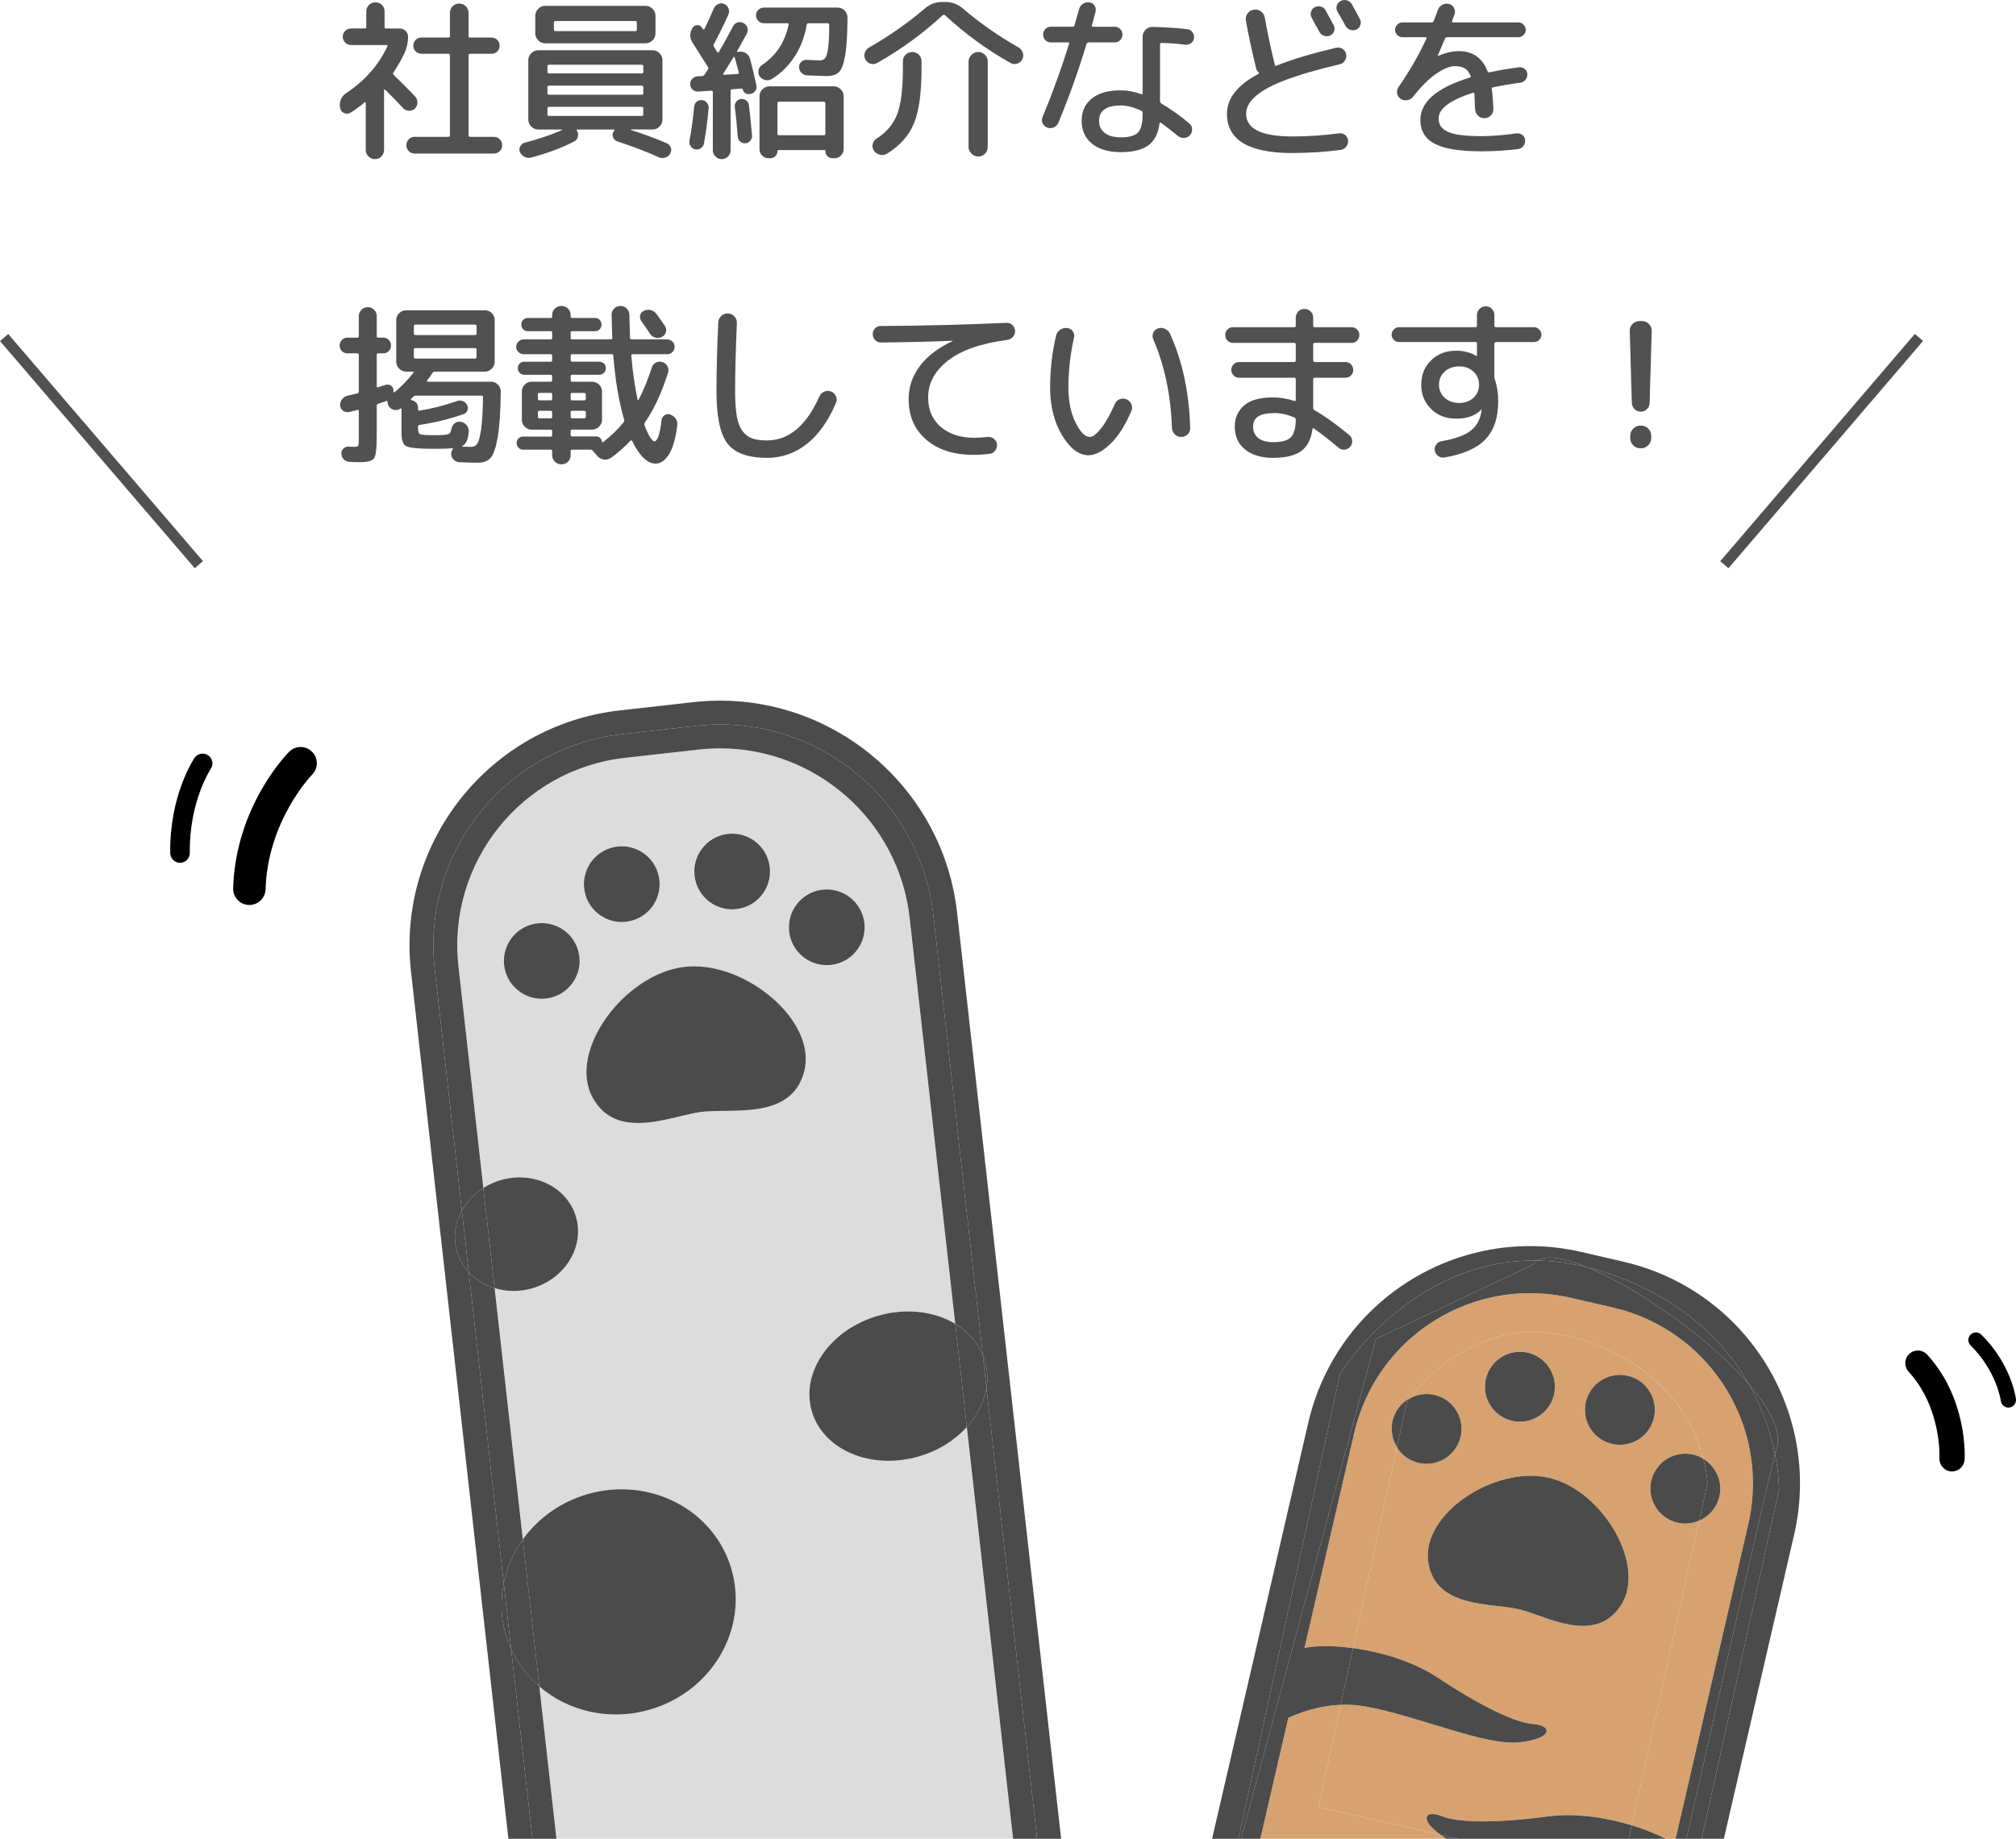 <?xml version="1.0" encoding="UTF-8"?><svg id="_イヤー_2" xmlns="http://www.w3.org/2000/svg" viewBox="0 0 186.346 170"><defs><style>.cls-1{fill:#4b4b4b;}.cls-2{fill:#dcdcdc;}.cls-3{fill:#515151;}.cls-4{fill:#d7a26f;}</style></defs><g id="_ザイン"><g><rect class="cls-3" x="8.88" y="27.876" width="1" height="27.659" transform="translate(-24.883 16.145) rotate(-40.601)"/><rect class="cls-3" x="154.551" y="41.206" width="27.659" height="1" transform="translate(27.199 142.497) rotate(-49.435)"/><path d="M26.723,69.507c-.202,.202-4.945,5.041-5.172,12.616-.025,.828,.626,1.52,1.454,1.544,.016,0,.03,0,.046,0,.808,0,1.474-.643,1.498-1.455,.19-6.336,4.239-10.528,4.3-10.59,.583-.587,.58-1.534-.005-2.118-.587-.588-1.536-.586-2.121,.002Z"/><path d="M17.982,70.068c-.095,.14-2.32,3.468-2.246,8.808,.007,.495,.41,.892,.904,.892h.013c.499-.007,.898-.417,.892-.917-.065-4.722,1.9-7.715,1.934-7.765,.279-.413,.173-.975-.239-1.255-.414-.282-.976-.175-1.257,.237Z"/><path class="cls-4" d="M133.172,169.643c-2.118-1.536-1.343-2.327,.097-1.73,1.539,.637,5.189,.637,9.823,.023,2.535-.336,5.351,.094,7.729,.817l6.242-28.167c-.796,.345-1.724,.378-2.582,0-1.633-.716-2.375-2.624-1.657-4.256,.719-1.636,2.624-2.376,4.259-1.659,.131,.058,.247,.135,.366,.207-.815-3.177-3.285-8.253-10.793-10.872-8.663-3.023-14.314,2.692-16.335,5.273,1.407-.77,3.195-.404,4.161,.929,1.045,1.445,.721,3.466-.724,4.51-1.445,1.047-3.465,.724-4.513-.722-.046-.064-.075-.134-.116-.2l-4.059,18.577c2.586,.35,5.549,1.217,7.836,2.734,3.894,2.586,7.175,4.188,8.837,4.289,1.66,.103,1.947,1.293-1.232,1.681-3.178,.388-9.533-2.484-14.393-3.326-.756-.131-1.492-.166-2.193-.137l-2.063,9.444,11.31,2.585Zm15.041-42.148c1.575-.841,3.532-.246,4.373,1.329v-.002c.84,1.576,.244,3.534-1.331,4.373-1.573,.84-3.531,.244-4.371-1.33-.839-1.575-.244-3.532,1.33-4.37Zm-7.591-2.515c1.784,.072,3.17,1.576,3.099,3.358-.072,1.784-1.574,3.171-3.358,3.1-1.783-.072-3.171-1.575-3.099-3.358,.071-1.783,1.575-3.169,3.358-3.1Zm-.265,23.791c-2.547-.589-7.717-.071-8.34-4.371-.646-4.452,6.171-8.926,11.147-7.776,4.977,1.15,9.14,8.162,6.606,11.879-2.446,3.59-6.865,.857-9.413,.268Z"/><path class="cls-4" d="M129.967,129.484c.113-.082,.234-.14,.353-.205,2.022-2.581,7.672-8.296,16.335-5.273,7.508,2.619,9.978,7.695,10.793,10.872,1.368,.829,1.952,2.549,1.291,4.053-.341,.776-.955,1.343-1.677,1.655l-6.242,28.167c1.19,.362,2.266,.796,3.143,1.247h.915l6.721-29.079c.779-3.377,.478-6.737-.676-9.74-1.154-3.006-3.165-5.645-5.799-7.554-1.756-1.274-3.788-2.221-6.04-2.742l-3.881-.897c-3.376-.78-6.735-.479-9.741,.675-3.003,1.154-5.644,3.166-7.553,5.799-1.273,1.755-2.222,3.787-2.742,6.039l-4.588,19.853c1.074-.219,2.692-.223,4.49,.02l4.059-18.577c-.884-1.427-.542-3.312,.839-4.313Z"/><path class="cls-4" d="M133.638,169.963c-.169-.11-.324-.216-.466-.32l-11.31-2.585,2.063-9.444c-2.074,.085-3.833,.74-4.84,1.204l-2.584,11.181h17.203c-.021-.013-.046-.024-.066-.037Z"/><path class="cls-1" d="M140.363,131.439c1.784,.071,3.286-1.316,3.358-3.1,.071-1.782-1.315-3.286-3.099-3.358-1.782-.069-3.287,1.317-3.358,3.1-.072,1.783,1.316,3.286,3.099,3.358Z"/><path class="cls-1" d="M129.128,133.797c.041,.066,.07,.136,.116,.2,1.048,1.446,3.068,1.769,4.513,.722,1.445-1.045,1.769-3.065,.724-4.51-.965-1.333-2.753-1.698-4.161-.929-.102,.13-.203,.259-.286,.372l-.906,4.146Z"/><path class="cls-1" d="M129.128,133.797l.906-4.146c.083-.112,.184-.242,.286-.372-.119,.065-.24,.123-.353,.205-1.381,1.001-1.723,2.886-.839,4.313Z"/><path class="cls-1" d="M157.448,134.878c-.119-.072-.235-.149-.366-.207-1.635-.717-3.54,.024-4.259,1.659-.718,1.632,.024,3.54,1.657,4.256,.858,.378,1.786,.345,2.582,0l.769-3.469c-.036-.491-.138-1.283-.383-2.239Z"/><path class="cls-1" d="M158.739,138.931c.661-1.503,.077-3.224-1.291-4.053,.245,.956,.347,1.748,.383,2.239l-.769,3.469c.722-.312,1.335-.879,1.677-1.655Z"/><path class="cls-1" d="M151.254,133.196c1.575-.84,2.171-2.797,1.331-4.373v.002c-.841-1.575-2.798-2.17-4.373-1.329-1.574,.838-2.168,2.795-1.33,4.37,.841,1.574,2.798,2.17,4.371,1.33Z"/><path class="cls-1" d="M149.77,148.504c2.534-3.717-1.629-10.729-6.606-11.879-4.976-1.15-11.793,3.324-11.147,7.776,.623,4.3,5.793,3.782,8.34,4.371,2.548,.589,6.967,3.322,9.413-.268Z"/><path class="cls-1" d="M166.068,133.543c-.708-4.045-2.582-7.774-5.343-10.74-2.762-2.967-6.422-5.176-10.661-6.155l-3.881-.897c-2.825-.653-5.662-.705-8.358-.234-4.045,.709-7.771,2.584-10.738,5.344-2.967,2.759-5.176,6.418-6.156,10.661l-8.893,38.478h2.436l9.393-42.99s6.51-10.648,18.222-10.467c.848-.553,2.566-.243,4.696,.64,.669,.168,1.346,.359,2.042,.601,6.818,2.379,10.655,6.377,12.819,10.175,2.031,2.354,3.158,4.583,2.519,6.144-.016,.038-.049,.157-.096,.337,.399,1.988,.373,3.307,.373,3.307l-7.148,32.252h2.048l6.494-28.1c.653-2.825,.704-5.66,.232-8.357Z"/><path class="cls-1" d="M127.18,123.792l14.531-6.877c.093-.156,.227-.272,.378-.371-11.712-.181-18.222,10.467-18.222,10.467l-9.393,42.99h.239l12.467-46.208Z"/><path class="cls-1" d="M161.646,127.959c-2.165-3.797-6.001-7.796-12.819-10.175-.695-.243-1.373-.433-2.042-.601,4.648,1.926,11.217,6.551,14.861,10.776Z"/><path class="cls-1" d="M157.293,170l7.148-32.252s.026-1.319-.373-3.307c-.744,2.845-5.256,22.66-8.182,35.56h1.407Z"/><path class="cls-1" d="M143.091,167.936c-4.634,.614-8.284,.614-9.823-.023-1.44-.596-2.215,.194-.097,1.73l1.56,.357h15.812l.276-1.247c-2.378-.723-5.194-1.153-7.729-.817Z"/><path class="cls-1" d="M126.117,157.752c4.86,.843,11.215,3.714,14.393,3.326,3.179-.388,2.892-1.578,1.232-1.681-1.662-.102-4.942-1.703-8.837-4.289-2.287-1.517-5.25-2.384-7.836-2.734l-1.145,5.24c.701-.029,1.437,.007,2.193,.137Z"/><path class="cls-1" d="M164.164,134.103c.639-1.561-.488-3.79-2.519-6.144,1.365,2.395,2.066,4.705,2.422,6.481,.047-.18,.081-.3,.096-.337Z"/><path class="cls-1" d="M142.089,116.543c1.482,.023,3.05,.226,4.696,.64-2.13-.883-3.847-1.193-4.696-.64Z"/><path class="cls-1" d="M150.544,170h3.42c-.878-.451-1.954-.885-3.143-1.247l-.276,1.247Z"/><path class="cls-1" d="M141.711,116.915l-14.531,6.877-12.467,46.208h1.788l2.584-11.181c1.006-.464,2.766-1.119,4.84-1.204l1.145-5.24c-1.798-.243-3.416-.239-4.49-.02l4.588-19.853c.52-2.251,1.47-4.283,2.742-6.039,1.909-2.634,4.55-4.645,7.553-5.799,3.006-1.154,6.365-1.455,9.741-.675l3.881,.897c2.252,.521,4.283,1.468,6.04,2.742,2.634,1.909,4.645,4.548,5.799,7.554,1.154,3.004,1.455,6.363,.676,9.74l-6.721,29.079h1.007c2.926-12.899,7.438-32.715,8.182-35.56-.356-1.777-1.057-4.087-2.422-6.481-3.644-4.225-10.213-8.85-14.861-10.776-1.646-.414-3.214-.617-4.696-.64-.151,.099-.285,.216-.378,.371Z"/><path class="cls-1" d="M133.638,169.963c.02,.013,.046,.024,.066,.037h1.027l-1.56-.357c.142,.103,.297,.21,.466,.32Z"/><path class="cls-2" d="M84.92,134.655c-4.422,1.278-8.848-.599-9.886-4.192-1.038-3.593,1.705-7.541,6.127-8.819,2.612-.755,5.22-.402,7.135,.748l-4.215-37.533c-1.011-8.999-8.664-15.671-17.517-15.671-.654,0-1.315,.036-1.98,.111l-6.831,.768c-9.553,1.072-16.451,9.717-15.379,19.27l2.302,20.494c.487-.309,1.028-.559,1.616-.729,3.04-.878,6.152,.65,6.95,3.414,.799,2.764-1.019,5.716-4.059,6.594-1.195,.345-2.396,.308-3.468-.02l2.609,23.233c1.394-1.939,3.457-3.458,5.976-4.185,5.765-1.666,11.726,1.444,13.316,6.946,1.59,5.502-1.795,11.312-7.559,12.978-3.736,1.08-7.548,.144-10.205-2.139l1.581,14.077h42.209l-4.275-38.067c-1.104,1.217-2.631,2.197-4.448,2.722Zm-8.273-52.414c1.93,.126,3.391,1.789,3.267,3.718-.124,1.927-1.787,3.391-3.717,3.265-1.927-.122-3.39-1.787-3.266-3.714,.124-1.93,1.787-3.391,3.716-3.269Zm-11.555-4.024c1.303-1.428,3.515-1.531,4.943-.228v-.002c1.427,1.304,1.529,3.518,.226,4.945-1.301,1.427-3.514,1.528-4.943,.227-1.426-1.303-1.529-3.516-.226-4.941Zm-12.134,12.608c-1.096,1.592-3.274,1.994-4.867,.898-1.59-1.096-1.992-3.275-.897-4.867,1.097-1.592,3.276-1.992,4.868-.896,1.59,1.096,1.992,3.275,.896,4.865Zm3.477-12.424c1.846-.573,3.806,.459,4.379,2.303,.573,1.847-.457,3.806-2.303,4.38-1.845,.573-3.806-.458-4.379-2.303-.573-1.845,.459-3.805,2.303-4.38Zm17.91,20.626c-1.156,4.56-6.665,3.42-9.476,3.767-2.809,.347-7.876,2.792-10.106-1.35-2.31-4.289,2.964-11.371,8.452-12.048,5.49-.677,12.327,4.909,11.13,9.631Z"/><path class="cls-1" d="M47.242,152.442c-.192-.426-.367-.864-.5-1.326-.46-1.592-.492-3.208-.182-4.744l-3.23-28.758c-.497-.539-.883-1.18-1.096-1.917-.373-1.292-.169-2.623,.458-3.766l-2.51-22.348c-1.21-10.779,6.546-20.498,17.325-21.708l6.831-.767c10.891-1.223,20.712,6.615,21.935,17.506l4.564,40.637c.079,.19,.151,.385,.21,.586,.237,.822,.268,1.661,.135,2.484l4.681,41.679h2.22l-9.616-85.632c-1.358-12.083-12.307-20.804-24.374-19.452l-6.831,.768c-11.97,1.344-20.615,12.176-19.271,24.146l9.003,80.17h2.221l-1.972-17.558Z"/><path class="cls-1" d="M49.853,155.923c-1.099-.944-1.997-2.119-2.61-3.481l1.972,17.558h2.219l-1.581-14.077Z"/><path class="cls-1" d="M89.368,131.933l4.275,38.067h2.22l-4.681-41.679c-.21,1.296-.846,2.545-1.814,3.612Z"/><path class="cls-1" d="M45.716,119.091c-.928-.283-1.752-.789-2.385-1.476l3.23,28.758c.293-1.452,.892-2.834,1.765-4.048l-2.609-23.233Z"/><path class="cls-1" d="M44.677,109.832l-2.302-20.494c-1.072-9.553,5.826-18.197,15.379-19.27l6.831-.768c.665-.075,1.326-.111,1.98-.111,8.853,0,16.506,6.672,17.517,15.671l4.215,37.533c1.146,.688,2.044,1.658,2.541,2.858l-4.564-40.637c-1.223-10.891-11.044-18.729-21.935-17.506l-6.831,.767c-10.779,1.21-18.535,10.93-17.325,21.708l2.51,22.348c.455-.829,1.132-1.559,1.984-2.1Z"/><path class="cls-1" d="M58.51,85.085c1.846-.574,2.877-2.533,2.303-4.38-.573-1.844-2.533-2.877-4.379-2.303-1.844,.575-2.876,2.535-2.303,4.38,.573,1.845,2.534,2.876,4.379,2.303Z"/><path class="cls-1" d="M52.062,85.96c-1.592-1.096-3.771-.696-4.868,.896-1.094,1.592-.693,3.771,.897,4.867,1.593,1.095,3.771,.694,4.867-.898,1.096-1.59,.694-3.769-.896-4.865Z"/><path class="cls-1" d="M76.197,89.224c1.93,.126,3.593-1.337,3.717-3.265,.124-1.929-1.337-3.592-3.267-3.718-1.929-.122-3.592,1.338-3.716,3.269-.124,1.927,1.339,3.592,3.266,3.714Z"/><path class="cls-1" d="M70.26,82.932c1.303-1.427,1.202-3.641-.226-4.945v.002c-1.428-1.303-3.64-1.2-4.943,.228-1.302,1.426-1.2,3.638,.226,4.941,1.428,1.302,3.642,1.2,4.943-.227Z"/><path class="cls-1" d="M63.215,89.396c-5.488,.677-10.762,7.759-8.452,12.048,2.23,4.142,7.297,1.697,10.106,1.35,2.811-.347,8.32,.793,9.476-3.767,1.197-4.722-5.64-10.309-11.13-9.631Z"/><path class="cls-1" d="M49.185,119.111c3.04-.878,4.857-3.831,4.059-6.594-.798-2.764-3.91-4.292-6.95-3.414-.589,.17-1.13,.419-1.616,.729l1.04,9.26c1.072,.327,2.273,.365,3.468,.02Z"/><path class="cls-1" d="M42.234,115.697c.213,.737,.599,1.378,1.096,1.917l-.638-5.683c-.627,1.143-.832,2.474-.458,3.766Z"/><path class="cls-1" d="M44.677,109.832c-.852,.541-1.529,1.271-1.984,2.1l.638,5.683c.634,.687,1.458,1.193,2.385,1.476l-1.04-9.26Z"/><path class="cls-1" d="M81.161,121.645c-4.422,1.278-7.165,5.226-6.127,8.819,1.038,3.593,5.464,5.47,9.886,4.192,1.817-.525,3.344-1.505,4.448-2.722l-1.071-9.54c-1.916-1.15-4.523-1.503-7.135-.748Z"/><path class="cls-1" d="M91.047,125.837c-.058-.202-.131-.396-.21-.586l.345,3.07c.133-.823,.102-1.662-.135-2.484Z"/><path class="cls-1" d="M88.297,122.393l1.071,9.54c.968-1.067,1.605-2.316,1.814-3.612l-.345-3.07c-.497-1.199-1.395-2.17-2.541-2.858Z"/><path class="cls-1" d="M60.058,158.063c5.765-1.666,9.149-7.476,7.559-12.978-1.59-5.502-7.551-8.612-13.316-6.946-2.519,.728-4.582,2.247-5.976,4.185l1.527,13.599c2.658,2.284,6.469,3.219,10.205,2.139Z"/><path class="cls-1" d="M46.742,151.117c.133,.461,.308,.899,.5,1.326l-.682-6.07c-.31,1.536-.279,3.152,.182,4.744Z"/><path class="cls-1" d="M49.853,155.923l-1.527-13.599c-.873,1.214-1.471,2.596-1.765,4.048l.682,6.07c.614,1.362,1.511,2.537,2.61,3.481Z"/><path d="M176.49,125.165c-.475,.434-.508,1.171-.073,1.646,3.057,3.344,2.86,7.907,2.855,7.998-.037,.641,.452,1.191,1.094,1.229,.023,.002,.047,.003,.07,.003,.611,0,1.124-.477,1.161-1.096,.014-.227,.29-5.603-3.462-9.707-.435-.475-1.171-.507-1.646-.073Z"/><path d="M183.138,123.389c-.277-.272-.722-.271-.993,.005-.273,.276-.271,.721,.005,.993,2.403,2.377,2.79,5.079,2.797,5.134,.045,.354,.348,.614,.696,.614,.029,0,.058-.002,.087-.005,.386-.048,.659-.398,.611-.783-.017-.13-.427-3.212-3.203-5.958Z"/><g><path class="cls-3" d="M37.416,4.855c-.29,.614-.639,1.23-1.047,1.854-.054,.075-.043,.15,.032,.224,.784,.763,1.444,1.428,1.981,1.998,.139,.16,.206,.348,.201,.562-.005,.217-.084,.397-.233,.549-.151,.139-.33,.206-.54,.201-.209-.005-.389-.082-.539-.235-.687-.73-1.24-1.299-1.659-1.707-.022-.021-.046-.026-.072-.015-.027,.01-.041,.026-.041,.049v5.522c0,.237-.08,.438-.241,.603-.161,.168-.36,.25-.596,.25s-.438-.082-.605-.25c-.166-.165-.249-.366-.249-.603v-4.347c0-.023-.012-.041-.032-.057-.022-.018-.044-.013-.064,.008-.409,.343-.838,.66-1.289,.949-.193,.119-.394,.137-.603,.049-.21-.085-.336-.242-.379-.467v-.015c-.054-.268-.03-.529,.072-.781,.103-.253,.267-.449,.491-.588,1.718-1.14,2.985-2.578,3.801-4.316,.043-.088,.015-.129-.081-.129h-3.269c-.214,0-.397-.075-.547-.227-.151-.15-.226-.327-.226-.531,0-.214,.075-.397,.226-.547,.15-.15,.333-.227,.547-.227h1.257c.097,0,.144-.046,.144-.144V1.055c0-.235,.084-.433,.25-.596,.166-.16,.367-.242,.603-.242s.436,.082,.597,.242c.16,.162,.241,.361,.241,.596v1.433c0,.098,.048,.144,.144,.144h1.272c.204,0,.382,.077,.532,.227,.15,.15,.224,.333,.224,.547,0,.526-.102,1.011-.306,1.449Zm8.245,7.796c.205,0,.382,.075,.532,.224,.15,.15,.226,.333,.226,.547,0,.217-.076,.397-.226,.549-.151,.15-.327,.224-.532,.224h-7.342c-.205,0-.382-.075-.532-.224-.15-.152-.224-.333-.224-.549,0-.214,.075-.397,.224-.547,.151-.15,.327-.224,.532-.224h3.123c.097,0,.146-.044,.146-.129V5.113c0-.095-.049-.144-.146-.144h-2.496c-.204,0-.379-.072-.523-.217-.146-.144-.218-.32-.218-.523,0-.214,.072-.394,.218-.539,.144-.147,.32-.219,.523-.219h2.496c.097,0,.146-.041,.146-.129V1.199c0-.245,.082-.451,.249-.619s.374-.25,.62-.25c.236,0,.438,.082,.605,.25s.249,.374,.249,.619V3.342c0,.088,.049,.129,.146,.129h1.98c.205,0,.379,.072,.525,.219,.144,.144,.217,.325,.217,.539,0,.204-.07,.379-.209,.523-.141,.144-.317,.217-.532,.217h-1.98c-.097,0-.146,.049-.146,.144v7.409c0,.085,.049,.129,.146,.129h2.206Z"/><path class="cls-3" d="M49.092,14.567c-.205,.054-.406,.031-.605-.064-.199-.098-.34-.242-.427-.436-.075-.17-.07-.345,.017-.523,.085-.175,.219-.291,.402-.345,1.342-.353,2.49-.74,3.446-1.16,.01-.01,.017-.023,.017-.039,0-.018-.006-.026-.017-.026h-2.173c-.247,0-.461-.09-.645-.273s-.273-.397-.273-.645V5.564c0-.247,.09-.461,.273-.645,.183-.18,.397-.273,.645-.273h10.564c.247,0,.461,.093,.645,.273,.182,.183,.273,.397,.273,.645v5.491c0,.247-.092,.461-.273,.645-.183,.183-.397,.273-.645,.273h-2.013c-.01,.01-.015,.023-.015,.034,1.159,.364,2.276,.779,3.349,1.24,.183,.085,.307,.222,.371,.41s.043,.374-.064,.557c-.108,.18-.263,.302-.467,.361-.205,.059-.403,.046-.597-.041-1.052-.482-2.324-.969-3.817-1.464-.171-.054-.298-.162-.378-.33-.081-.168-.084-.335-.008-.508,.021-.041,.053-.095,.097-.16,.043-.064,.032-.098-.032-.098h-3.366c-.076,0-.092,.034-.049,.098v.015c.01,.01,.017,.021,.017,.034,.097,.17,.117,.351,.064,.539-.054,.188-.161,.325-.322,.41-1.053,.559-2.383,1.057-3.993,1.498Zm1.303-14.027h9.276c.247,0,.461,.093,.645,.276,.183,.18,.273,.397,.273,.642v1.627c0,.247-.09,.461-.273,.645s-.397,.273-.645,.273h-9.276c-.246,0-.461-.09-.643-.273-.183-.183-.275-.397-.275-.645V1.457c0-.245,.092-.461,.275-.642,.182-.183,.397-.276,.643-.276Zm.21,5.574v.531c0,.095,.048,.144,.144,.144h8.567c.097,0,.146-.049,.146-.144v-.531c0-.088-.049-.129-.146-.129h-8.567c-.097,0-.144,.041-.144,.129Zm0,1.931v.58c0,.085,.048,.129,.144,.129h8.567c.097,0,.146-.044,.146-.129v-.58c0-.085-.049-.129-.146-.129h-8.567c-.097,0-.144,.044-.144,.129Zm0,2.545c0,.085,.048,.129,.144,.129h8.567c.097,0,.146-.044,.146-.129v-.58c0-.085-.049-.129-.146-.129h-8.567c-.097,0-.144,.044-.144,.129v.58Zm8.261-7.858v-.645c0-.095-.049-.144-.146-.144h-7.375c-.097,0-.146,.049-.146,.144v.645c0,.095,.049,.144,.146,.144h7.375c.097,0,.146-.049,.146-.144Z"/><path class="cls-3" d="M64.785,13.698c-.156,.106-.325,.144-.508,.111-.182-.031-.327-.126-.434-.281s-.144-.325-.112-.508c.193-1.042,.338-2.099,.434-3.171,.022-.183,.099-.33,.233-.443s.293-.162,.476-.152c.182,.01,.338,.093,.467,.247,.129,.157,.183,.325,.161,.508-.097,1.116-.241,2.202-.434,3.254-.032,.183-.126,.327-.282,.436Zm.33-6.78c.043-.054,.097-.137,.161-.25s.119-.196,.161-.25c.054-.075,.054-.15,0-.224-.538-.859-1.009-1.606-1.417-2.238-.29-.451-.29-.913,0-1.387,.107-.16,.251-.242,.434-.247,.182-.005,.327,.072,.434,.232,.01,.01,.024,.034,.04,.064,.017,.034,.03,.054,.041,.064,.01,.023,.032,.034,.064,.034s.058-.01,.08-.034c.29-.59,.58-1.23,.87-1.916,.085-.183,.222-.315,.41-.394s.374-.082,.556-.008c.183,.085,.312,.222,.387,.41s.075,.374,0,.554c-.419,.936-.87,1.854-1.352,2.756-.044,.085-.044,.16,0,.224,.032,.054,.082,.137,.152,.25s.121,.196,.153,.25c.054,.075,.102,.08,.146,.015,.385-.645,.826-1.439,1.32-2.385,.085-.18,.223-.302,.41-.361,.188-.059,.374-.041,.556,.057,.183,.095,.304,.237,.364,.425,.058,.188,.04,.374-.057,.557-.268,.492-.57,1.036-.902,1.627-.01,.01-.005,.026,.017,.046,.021,.023,.043,.028,.064,.018,.246-.064,.48-.036,.7,.088s.362,.309,.427,.554c.236,.913,.429,1.725,.58,2.434,.043,.17,.015,.335-.081,.49-.095,.157-.236,.255-.418,.299l-.113,.015c-.151,.034-.287,.008-.41-.072-.124-.08-.202-.196-.233-.345-.022-.054-.059-.082-.113-.082l-.87,.064c-.097,0-.144,.049-.144,.147v5.491c0,.224-.08,.418-.241,.577-.161,.162-.354,.242-.58,.242s-.419-.08-.58-.242c-.161-.16-.241-.353-.241-.577v-5.38c0-.085-.049-.129-.146-.129l-1.223,.082c-.193,.01-.36-.049-.499-.178-.141-.129-.215-.291-.226-.485-.012-.191,.05-.361,.184-.505,.134-.147,.298-.224,.491-.235l.436-.031c.085,0,.155-.039,.209-.113Zm1.739-.098c-.01,.023-.008,.044,.009,.064,.015,.023,.04,.034,.072,.034l1.24-.08c.097,0,.134-.049,.112-.147-.107-.428-.231-.884-.37-1.366-.032-.098-.07-.113-.113-.049-.204,.343-.521,.859-.95,1.544Zm2.046,6.427c-.171,.01-.327-.041-.467-.155-.141-.111-.22-.26-.242-.441-.075-1.065-.166-1.983-.273-2.753-.022-.173,.021-.335,.129-.485,.107-.15,.251-.235,.434-.258,.183-.021,.347,.023,.491,.129,.146,.108,.228,.247,.25,.42,.075,.547,.171,1.48,.29,2.8,.021,.183-.03,.351-.153,.5s-.277,.232-.459,.242ZM77.435,.702c.247,0,.459,.09,.637,.273,.177,.183,.266,.397,.266,.645-.012,1.598-.086,2.784-.226,3.558-.141,.773-.333,1.276-.58,1.506-.247,.232-.633,.348-1.159,.348-.193,0-.784-.023-1.772-.064-.204-.01-.375-.088-.514-.227-.141-.139-.215-.312-.226-.516-.012-.193,.055-.358,.201-.498,.144-.139,.313-.204,.507-.193,.516,.031,.918,.046,1.208,.046,.215,0,.379-.064,.491-.201,.113-.134,.204-.438,.275-.918,.07-.477,.104-1.199,.104-2.166,0-.095-.043-.144-.129-.144h-1.788c-.085,0-.139,.044-.161,.129-.182,1.106-.558,2.093-1.127,2.962-.57,.871-1.277,1.562-2.126,2.078-.193,.108-.397,.131-.612,.072s-.382-.178-.499-.361c-.108-.173-.137-.358-.089-.557,.049-.199,.159-.356,.33-.474,1.289-.848,2.104-2.088,2.448-3.72,.022-.085-.01-.129-.097-.129h-2.173c-.205,0-.379-.07-.523-.209-.146-.139-.218-.312-.218-.516s.072-.376,.218-.516c.144-.139,.318-.209,.523-.209h6.811Zm-6.233,13.929h-.161c-.224,0-.422-.08-.588-.242-.166-.16-.249-.353-.249-.58v-4.911c0-.247,.09-.461,.273-.645,.183-.18,.397-.273,.645-.273h5.942c.246,0,.461,.093,.643,.273,.183,.183,.275,.397,.275,.645v4.88c0,.235-.084,.438-.25,.603-.166,.168-.367,.25-.603,.25h-.178c-.182,0-.338-.064-.467-.193s-.193-.284-.193-.467c0-.064-.032-.098-.097-.098h-4.235c-.064,0-.097,.034-.097,.098,0,.183-.064,.338-.193,.467s-.285,.193-.468,.193Zm.661-5.089v2.818c0,.098,.048,.144,.144,.144h4.155c.086,0,.129-.046,.129-.144v-2.818c0-.095-.043-.144-.129-.144h-4.155c-.097,0-.144,.049-.144,.144Z"/><path class="cls-3" d="M81.075,5.822c-.193,.108-.394,.131-.605,.072-.209-.059-.367-.191-.474-.394-.108-.204-.126-.41-.057-.619s.201-.374,.394-.492c1.868-1.062,3.586-2.264,5.154-3.607,.461-.397,.993-.596,1.593-.596h.322c.602,0,1.133,.199,1.595,.596,1.567,1.343,3.286,2.545,5.154,3.607,.193,.119,.325,.284,.394,.492s.05,.415-.057,.619c-.107,.193-.266,.322-.474,.387-.21,.064-.411,.044-.605-.064-2.2-1.235-4.224-2.71-6.071-4.429-.064-.041-.134-.036-.209,.018-1.815,1.683-3.832,3.156-6.055,4.411Zm2.383-.144c0-.247,.082-.454,.249-.621,.166-.165,.374-.247,.62-.247,.236,0,.437,.082,.605,.247,.166,.168,.249,.374,.249,.621v.629c0,2.243-.228,3.932-.684,5.063s-1.285,2.075-2.488,2.826c-.204,.129-.424,.168-.66,.113s-.424-.178-.563-.371c-.129-.183-.169-.387-.121-.611,.049-.224,.169-.397,.362-.516,.923-.59,1.56-1.343,1.909-2.264,.348-.918,.523-2.331,.523-4.241v-.629Zm6.07,.015c0-.235,.089-.443,.267-.619,.177-.178,.388-.266,.635-.266,.236,0,.44,.085,.612,.258,.171,.17,.258,.379,.258,.626v7.892c0,.247-.086,.456-.258,.629-.173,.17-.376,.255-.612,.255-.247,0-.459-.088-.635-.266-.178-.175-.267-.384-.267-.619V5.693Z"/><path class="cls-3" d="M97.412,11.772c-.199,.093-.401,.101-.605,.026-.204-.077-.348-.211-.434-.405s-.086-.384,0-.577c.945-2.3,1.761-4.553,2.448-6.765,.022-.085-.01-.129-.097-.129h-1.578c-.205,0-.376-.07-.516-.209s-.21-.312-.21-.516,.071-.376,.21-.516,.311-.209,.516-.209h1.997c.097,0,.155-.044,.177-.129,.215-.75,.354-1.245,.419-1.482,.054-.214,.171-.384,.354-.505,.182-.124,.38-.17,.596-.139,.204,.023,.362,.119,.476,.291,.112,.173,.147,.358,.104,.562-.076,.291-.188,.714-.339,1.274-.021,.085,.012,.129,.097,.129h1.998c.204,0,.375,.07,.514,.209s.21,.312,.21,.516-.071,.376-.21,.516-.311,.209-.514,.209h-2.416c-.076,0-.135,.049-.178,.144-.73,2.426-1.595,4.847-2.592,7.262-.086,.206-.228,.353-.427,.443Zm12.327-9.075c.204,.023,.365,.113,.483,.276,.117,.16,.166,.343,.144,.547-.022,.193-.112,.348-.273,.467s-.338,.168-.531,.144c-.784-.095-1.509-.15-2.175-.16-.107,0-.161,.044-.161,.129v5.282c0,.064,.043,.129,.129,.193,.891,.526,1.751,1.137,2.577,1.836,.161,.139,.246,.312,.258,.523,.01,.209-.054,.394-.193,.554-.139,.162-.317,.25-.531,.266-.215,.015-.409-.044-.58-.186-.623-.503-1.143-.905-1.562-1.207-.075-.054-.124-.039-.144,.049-.119,.933-.465,1.609-1.039,2.029-.575,.418-1.421,.626-2.537,.626-1.138,0-2.026-.26-2.664-.781-.639-.521-.959-1.225-.959-2.117,0-.869,.315-1.557,.942-2.062,.628-.503,1.522-.755,2.681-.755,.59,0,1.218,.119,1.885,.353,.086,.023,.129-.01,.129-.095V3.391c0-.247,.092-.461,.273-.645,.183-.183,.397-.268,.645-.258,1.245,.034,2.314,.103,3.205,.209Zm-4.122,7.861v-.129c0-.088-.032-.147-.097-.178-.699-.333-1.337-.5-1.917-.5-1.342,0-2.012,.474-2.012,1.418,0,.482,.177,.859,.531,1.127s.848,.402,1.481,.402c.773,0,1.302-.15,1.587-.451,.284-.299,.427-.864,.427-1.689Z"/><path class="cls-3" d="M119.45,14.149c-4.026,0-6.038-1.209-6.038-3.625,0-1.428,.965-2.658,2.898-3.687,.075-.044,.081-.098,.017-.162-.119-.119-.193-.253-.226-.402-.409-1.653-.719-3.107-.935-4.365-.043-.245,.005-.467,.146-.66,.139-.193,.333-.312,.579-.353,.237-.044,.454,.008,.652,.152s.32,.335,.364,.572c.289,1.588,.589,3.001,.901,4.236,.022,.064,.032,.111,.032,.144,0,.095,.043,.124,.129,.08,1.428-.58,3.269-1.132,5.524-1.658,.215-.054,.414-.023,.596,.095,.183,.119,.295,.281,.339,.485,.043,.214,.003,.415-.121,.603s-.287,.304-.491,.345c-3.113,.73-5.33,1.462-6.651,2.191-1.32,.73-1.98,1.524-1.98,2.382,0,1.395,1.422,2.093,4.267,2.093,1.471,0,2.904-.095,4.3-.289,.214-.034,.405,.015,.571,.144s.26,.296,.282,.5c.022,.214-.032,.407-.161,.577-.129,.173-.295,.276-.499,.307-1.439,.193-2.936,.291-4.494,.291Zm2.078-13.481c.182-.095,.373-.113,.571-.057,.199,.059,.347,.18,.443,.364,.161,.289,.402,.735,.724,1.335,.097,.183,.116,.369,.057,.557s-.18,.325-.362,.41c-.171,.088-.357,.098-.556,.034s-.347-.183-.443-.356c-.085-.15-.209-.369-.37-.66-.161-.289-.28-.51-.354-.66-.097-.17-.115-.353-.057-.547,.059-.193,.175-.333,.347-.42Zm2.037-.152c.059-.188,.18-.33,.362-.428,.183-.095,.374-.113,.572-.054s.352,.178,.459,.361c.171,.302,.419,.753,.741,1.353,.097,.17,.112,.356,.048,.554s-.188,.343-.37,.428c-.183,.085-.374,.093-.572,.023s-.345-.196-.442-.379c-.076-.15-.2-.369-.371-.66-.171-.289-.295-.503-.37-.645-.097-.18-.116-.366-.057-.554Z"/><path class="cls-3" d="M129.628,3.44c-.183,0-.34-.067-.474-.201-.135-.134-.202-.294-.202-.477,0-.18,.067-.343,.202-.482,.134-.139,.291-.209,.474-.209h2.706c.085,0,.15-.049,.193-.144,.171-.431,.295-.758,.37-.982,.075-.217,.209-.379,.402-.492s.403-.142,.629-.088c.204,.041,.36,.162,.467,.361s.124,.4,.048,.603c-.021,.054-.055,.152-.104,.291-.048,.139-.089,.247-.121,.322-.021,.085,.012,.129,.097,.129h6.024c.182,0,.343,.07,.483,.209,.139,.139,.209,.302,.209,.482,0,.183-.07,.343-.209,.477-.141,.134-.302,.201-.483,.201h-6.57c-.097,0-.161,.036-.193,.111-.054,.129-.28,.655-.677,1.58v.031h.032c.697-.289,1.332-.436,1.9-.436,1.299,0,2.19,.624,2.673,1.869,.043,.075,.097,.108,.161,.095,.88-.191,1.793-.348,2.738-.467,.193-.021,.367,.028,.523,.147,.155,.116,.238,.273,.249,.467,.012,.204-.045,.384-.169,.539s-.281,.245-.474,.266c-.945,.129-1.788,.273-2.529,.436-.097,.021-.134,.075-.112,.16,.075,.526,.124,1.14,.144,1.836,.01,.237-.067,.438-.233,.603-.166,.168-.367,.25-.603,.25-.237,0-.436-.082-.597-.25-.16-.165-.246-.366-.257-.603-.022-.645-.044-1.116-.064-1.415,0-.077-.049-.103-.146-.082-2.104,.688-3.156,1.472-3.156,2.351,0,.258,.048,.48,.144,.66,.097,.183,.278,.356,.548,.516,.268,.162,.673,.284,1.216,.364,.541,.08,1.221,.121,2.037,.121,.955,0,2.041-.088,3.254-.258,.193-.023,.37,.026,.531,.144s.247,.273,.258,.467c.022,.204-.03,.389-.153,.557-.124,.165-.287,.258-.491,.281-1.074,.139-2.206,.209-3.398,.209-1.997,0-3.435-.232-4.316-.701-.88-.467-1.32-1.199-1.32-2.197,0-1.676,1.518-2.98,4.557-3.914,.097-.021,.124-.08,.081-.178-.141-.333-.325-.562-.556-.691s-.518-.193-.862-.193c-.504,0-1.1,.24-1.787,.724-.687,.482-1.386,1.181-2.093,2.093-.141,.183-.322,.291-.548,.33-.226,.036-.429-.003-.612-.121s-.293-.286-.33-.508c-.037-.219,.008-.415,.137-.588,1.042-1.513,1.9-3.011,2.577-4.494,.01-.021,.008-.044-.008-.072-.017-.026-.04-.039-.072-.039h-2.142Z"/><path class="cls-3" d="M32.118,32.667c-.204,0-.376-.07-.516-.209-.139-.142-.209-.312-.209-.516s.07-.376,.209-.516,.312-.209,.516-.209h.918c.086,0,.129-.049,.129-.147v-1.851c0-.224,.082-.418,.25-.58,.166-.16,.362-.242,.588-.242s.418,.082,.579,.242c.161,.162,.242,.356,.242,.58v1.851c0,.098,.043,.147,.129,.147h.467c.204,0,.375,.07,.516,.209,.139,.139,.209,.312,.209,.516s-.07,.374-.209,.516c-.141,.139-.312,.209-.516,.209h-.467c-.086,0-.129,.046-.129,.144v2.898c0,.088,.043,.119,.129,.098,.075-.023,.187-.059,.338-.113s.263-.09,.338-.113c.183-.052,.349-.031,.5,.064,.15,.098,.231,.237,.241,.42v.144c0,.021,.01,.041,.032,.057s.037,.018,.049,.008c.675-.559,1.261-1.16,1.754-1.805,.054-.075,.037-.111-.048-.111h-.612c-.247,0-.461-.093-.645-.276-.182-.18-.273-.397-.273-.642v-3.849c0-.247,.092-.459,.273-.637,.183-.178,.397-.266,.645-.266h7.279c.246,0,.459,.088,.635,.266,.178,.178,.266,.389,.266,.637v3.849c0,.245-.088,.461-.266,.642-.177,.183-.389,.276-.635,.276h-4.623c-.097,0-.171,.041-.226,.129-.139,.224-.3,.449-.482,.675-.054,.085-.039,.129,.048,.129h5.846c.247,0,.459,.088,.635,.266,.178,.178,.267,.389,.267,.637-.022,1.846-.116,3.251-.282,4.218s-.384,1.604-.652,1.908c-.268,.307-.655,.459-1.159,.459-.463,0-1.042-.015-1.74-.046-.204-.01-.378-.09-.523-.235-.144-.144-.223-.32-.233-.523-.01-.16,.037-.307,.146-.436,.021-.021,.028-.041,.023-.064-.005-.021-.018-.031-.04-.031-.419,.031-.972,.049-1.659,.049-.611,0-1.084-.01-1.417-.034-.333-.021-.625-.057-.878-.103-.253-.049-.424-.137-.516-.266s-.155-.276-.193-.436c-.037-.162-.055-.392-.055-.694v-2.14c0-.077-.032-.093-.097-.049-.161,.119-.347,.16-.556,.129-.21-.034-.374-.134-.491-.307-.097-.129-.146-.268-.146-.418,0-.088-.037-.119-.112-.098-.119,.054-.376,.139-.773,.258-.075,.034-.112,.093-.112,.178v2.882c0,1.062-.081,1.717-.242,1.964s-.601,.371-1.32,.371c-.376,0-.704-.01-.982-.034-.204-.01-.374-.088-.508-.232-.134-.147-.206-.32-.217-.523-.012-.183,.055-.343,.201-.477,.144-.134,.308-.191,.491-.168,.15,.01,.327,.015,.531,.015,.193,0,.307-.031,.338-.095,.032-.064,.049-.312,.049-.742v-2.48c0-.085-.043-.119-.129-.095l-.773,.193c-.204,.041-.385,.005-.547-.113s-.253-.278-.275-.482c-.01-.217,.049-.41,.178-.58,.129-.173,.3-.286,.514-.338,.451-.098,.752-.168,.902-.211,.086-.021,.129-.08,.129-.175v-3.382c0-.098-.043-.144-.129-.144h-.918Zm6.087,4.009l-.209,.209c-.044,.044-.022,.082,.064,.113,.387,.095,.58,.343,.58,.74v.113c0,.098,.043,.134,.128,.113,1.15-.183,2.309-.477,3.479-.887,.171-.064,.348-.062,.531,.008s.317,.191,.402,.364c.086,.16,.094,.327,.024,.5-.07,.17-.191,.284-.362,.338-1.32,.461-2.679,.794-4.075,.998-.085,.021-.128,.07-.128,.144v.113c0,.343,.064,.544,.192,.603,.129,.059,.575,.09,1.337,.09,.634,0,1.042-.028,1.225-.082,.182-.054,.295-.219,.338-.498,.032-.217,.129-.387,.29-.516s.343-.178,.548-.144c.226,.031,.41,.134,.556,.304,.144,.173,.211,.371,.201,.596-.043,.719-.241,1.165-.596,1.338-.022,.01-.032,.023-.032,.039,0,.018,.01,.026,.032,.026,.226,.01,.504,.015,.837,.015,.236,0,.422-.101,.556-.307,.134-.204,.25-.645,.347-1.328,.097-.681,.156-1.673,.177-2.97,0-.088-.048-.129-.144-.129h-6.071c-.086,0-.161,.031-.226,.095Zm.049-6.523v.694c0,.085,.043,.129,.129,.129h5.524c.097,0,.144-.044,.144-.129v-.694c0-.095-.048-.144-.144-.144h-5.524c-.086,0-.129,.049-.129,.144Zm0,2.176v.675c0,.095,.043,.144,.129,.144h5.524c.097,0,.144-.049,.144-.144v-.675c0-.098-.048-.147-.144-.147h-5.524c-.086,0-.129,.049-.129,.147Z"/><path class="cls-3" d="M48.399,32.747c-.182,0-.343-.067-.482-.201-.141-.134-.21-.294-.21-.474,0-.183,.07-.345,.21-.485,.139-.139,.3-.209,.482-.209h2.512c.086,0,.129-.049,.129-.144v-.485c0-.085-.043-.129-.129-.129h-2.126c-.171,0-.313-.057-.427-.175-.112-.119-.169-.263-.169-.436s.057-.317,.169-.436c.113-.116,.255-.175,.427-.175h2.126c.086,0,.129-.044,.129-.129v-.144c0-.237,.084-.436,.25-.598,.166-.16,.367-.24,.603-.24s.438,.08,.605,.24c.166,.162,.249,.361,.249,.598v.144c0,.085,.044,.129,.129,.129h2.126c.173,0,.315,.059,.427,.175,.113,.119,.17,.263,.17,.436s-.057,.317-.17,.436c-.112,.119-.254,.175-.427,.175h-2.126c-.085,0-.129,.044-.129,.129v.485c0,.095,.044,.144,.129,.144h3.591c.086,0,.129-.044,.129-.129-.022-.472-.043-1.191-.064-2.158,0-.224,.081-.415,.242-.572,.161-.155,.353-.232,.579-.232s.419,.08,.58,.24c.161,.162,.241,.356,.241,.58,.022,.956,.044,1.671,.064,2.142,0,.085,.049,.129,.146,.129h3.301c.182,0,.34,.07,.474,.209,.135,.139,.202,.302,.202,.485,0,.18-.067,.34-.202,.474-.134,.134-.293,.201-.474,.201h-3.205c-.086,0-.129,.049-.129,.144,.129,1.462,.322,2.813,.58,4.058,.01,.023,.026,.036,.048,.041s.037-.003,.049-.023c.45-.861,.859-1.859,1.223-2.996,.064-.204,.191-.356,.379-.451,.187-.098,.383-.113,.588-.049,.214,.064,.373,.193,.474,.387s.121,.392,.057,.596c-.558,1.794-1.272,3.333-2.142,4.623-.053,.075-.064,.155-.032,.24,.119,.322,.24,.603,.362,.838,.124,.237,.231,.402,.322,.5,.092,.095,.164,.144,.218,.144,.3,0,.526-.655,.677-1.964,.021-.193,.115-.343,.281-.451,.166-.106,.342-.129,.523-.064,.215,.088,.384,.222,.508,.402,.122,.183,.169,.387,.137,.614-.151,1.201-.405,2.091-.764,2.666-.361,.572-.776,.861-1.249,.861-.752,0-1.471-.699-2.158-2.093-.043-.075-.097-.082-.161-.018-.514,.549-1.105,1.07-1.771,1.562-.214,.152-.445,.206-.692,.17-.247-.039-.456-.16-.628-.364l-.387-.451c-.054-.064-.124-.095-.209-.095h-1.708c-.085,0-.129,.044-.129,.129v.387c0,.235-.082,.436-.249,.596s-.369,.242-.605,.242-.437-.082-.603-.242-.25-.361-.25-.596v-.387c0-.085-.043-.129-.129-.129h-2.56c-.171,0-.315-.059-.427-.178-.113-.119-.169-.263-.169-.433,0-.173,.055-.315,.169-.428,.112-.113,.255-.17,.427-.17h2.56c.086,0,.129-.046,.129-.144v-.369c0-.088-.043-.129-.129-.129h-1.771c-.247,0-.459-.093-.635-.276-.178-.18-.267-.397-.267-.642v-2.609c0-.247,.089-.459,.267-.637,.177-.178,.388-.266,.635-.266h1.771c.086,0,.129-.049,.129-.144v-.371c0-.085-.043-.129-.129-.129h-2.448c-.171,0-.313-.059-.427-.178-.112-.116-.169-.263-.169-.433,0-.173,.057-.315,.169-.428,.113-.113,.255-.168,.427-.168h2.448c.086,0,.129-.049,.129-.147v-.402c0-.095-.043-.144-.129-.144h-2.512Zm2.641,4.122v-.402c0-.098-.043-.144-.129-.144h-1.062c-.086,0-.129,.046-.129,.144v.402c0,.098,.043,.144,.129,.144h1.062c.086,0,.129-.046,.129-.144Zm0,1.658v-.402c0-.095-.043-.144-.129-.144h-1.062c-.086,0-.129,.049-.129,.144v.402c0,.098,.043,.147,.129,.147h1.062c.086,0,.129-.049,.129-.147Zm1.707,1.323v.369c0,.088,.044,.129,.129,.129h2.239c.139,0,.263,.054,.37,.162,.107,.106,.161,.229,.161,.369,0,.034,.022,.039,.064,.018,.719-.539,1.364-1.155,1.932-1.854,.064-.064,.081-.144,.049-.24-.494-1.709-.828-3.684-.999-5.927,0-.085-.048-.129-.144-.129h-3.672c-.085,0-.129,.049-.129,.144v.402c0,.098,.044,.147,.129,.147h2.512c.171,0,.317,.054,.436,.168,.117,.113,.177,.255,.177,.428,0,.17-.059,.317-.177,.433-.119,.119-.264,.178-.436,.178h-2.512c-.085,0-.129,.044-.129,.129v.371c0,.095,.044,.144,.129,.144h1.852c.247,0,.461,.088,.645,.266,.182,.178,.273,.389,.273,.637v2.609c0,.245-.092,.461-.273,.642-.183,.183-.397,.276-.645,.276h-1.852c-.085,0-.129,.041-.129,.129Zm0-3.382v.402c0,.098,.044,.144,.129,.144h1.128c.097,0,.144-.046,.144-.144v-.402c0-.098-.048-.144-.144-.144h-1.128c-.085,0-.129,.046-.129,.144Zm0,1.658v.402c0,.098,.044,.147,.129,.147h1.128c.097,0,.144-.049,.144-.147v-.402c0-.095-.048-.144-.144-.144h-1.128c-.085,0-.129,.049-.129,.144Zm7.907-9.129c.365,.492,.634,.874,.806,1.142,.119,.173,.147,.364,.089,.572-.059,.209-.186,.356-.379,.443-.193,.095-.394,.113-.603,.054-.21-.057-.374-.178-.491-.361-.28-.431-.548-.822-.806-1.176-.107-.162-.139-.335-.097-.523s.156-.325,.338-.41c.205-.098,.411-.121,.62-.075,.21,.049,.384,.16,.523,.333Z"/><path class="cls-3" d="M70.897,42.33c-1.751,0-2.966-.438-3.648-1.315-.682-.874-1.022-2.475-1.022-4.806,0-1.805,.054-3.929,.161-6.378,.01-.245,.104-.454,.282-.619,.177-.168,.383-.245,.62-.235,.236,.01,.434,.103,.596,.273,.161,.173,.236,.376,.226,.614-.108,2.416-.161,4.53-.161,6.345,0,.944,.053,1.712,.161,2.302,.107,.59,.29,1.049,.548,1.377,.257,.327,.557,.549,.901,.66,.344,.113,.789,.17,1.337,.17,2.019,0,3.634-1.359,4.847-4.073,.086-.204,.233-.351,.443-.436,.209-.085,.416-.09,.62-.015,.214,.085,.367,.229,.459,.433s.094,.41,.008,.614c-.719,1.696-1.624,2.967-2.713,3.816s-2.311,1.274-3.663,1.274Z"/><path class="cls-3" d="M81.428,31.667c-.204,0-.38-.075-.531-.224-.15-.15-.226-.333-.226-.547,0-.217,.073-.394,.218-.541,.144-.144,.32-.217,.523-.217,3.907-.021,7.778-.119,11.61-.289,.215-.013,.4,.054,.556,.201,.156,.144,.24,.32,.25,.523,.01,.214-.054,.402-.193,.562-.139,.162-.317,.258-.531,.291-2.438,.322-4.265,.959-5.484,1.916s-1.828,2.088-1.828,3.398c0,1.15,.389,2.06,1.168,2.73s1.811,1.005,3.1,1.005c.353,0,.762-.026,1.223-.08,.215-.021,.409,.036,.58,.17s.268,.302,.29,.505c.021,.217-.032,.412-.161,.588-.129,.178-.3,.276-.516,.299-.483,.064-.982,.095-1.498,.095-1.825,0-3.279-.467-4.363-1.4-1.085-.933-1.627-2.184-1.627-3.751,0-1.119,.345-2.137,1.039-3.06,.692-.923,1.699-1.691,3.019-2.305,.01,0,.017-.005,.017-.015s-.012-.015-.032-.015c-2.137,.085-4.338,.139-6.604,.16Z"/><path class="cls-3" d="M100.609,42.088c-.88,0-1.691-.614-2.432-1.836-.74-1.225-1.111-2.707-1.111-4.445,0-1.611,.183-3.199,.548-4.767,.054-.237,.182-.423,.387-.557,.204-.134,.424-.186,.66-.152,.215,.021,.384,.124,.508,.307,.122,.183,.157,.382,.104,.596-.344,1.524-.516,3.047-.516,4.574,0,1.286,.22,2.374,.66,3.261,.441,.884,.88,1.328,1.321,1.328,.268,0,.611-.26,1.03-.781s.843-1.268,1.272-2.246c.086-.217,.233-.366,.443-.451,.209-.088,.415-.093,.62-.015,.214,.085,.37,.232,.467,.441s.102,.418,.015,.621c-.536,1.299-1.173,2.31-1.908,3.034-.736,.724-1.426,1.088-2.069,1.088Zm7.714-2.545c-.097-3.006-.672-5.734-1.723-8.18-.086-.204-.086-.405,0-.603s.231-.333,.434-.397c.215-.075,.429-.064,.645,.034,.214,.095,.37,.247,.467,.451,1.149,2.524,1.771,5.427,1.868,8.711,.012,.237-.067,.436-.233,.596-.166,.162-.367,.242-.603,.242s-.436-.082-.596-.25c-.161-.165-.247-.366-.258-.603Z"/><path class="cls-3" d="M113.975,31.701c-.204,0-.376-.07-.516-.209s-.209-.312-.209-.516,.07-.376,.209-.516,.312-.209,.516-.209h5.652c.097,0,.144-.049,.144-.144v-.742c0-.224,.079-.415,.233-.572,.156-.155,.347-.232,.572-.232s.416,.077,.571,.232c.156,.157,.235,.348,.235,.572v.742c0,.095,.048,.144,.144,.144h3.398c.204,0,.375,.07,.516,.209,.139,.139,.209,.312,.209,.516s-.07,.376-.209,.516c-.141,.139-.312,.209-.516,.209h-3.398c-.097,0-.144,.049-.144,.144v1.482c0,.095,.048,.144,.144,.144h2.835c.204,0,.375,.07,.514,.209,.141,.139,.21,.312,.21,.516s-.07,.376-.21,.516c-.139,.139-.311,.209-.514,.209h-2.835c-.097,0-.144,.049-.144,.144v2.643c0,.095,.037,.165,.112,.209,1.042,.601,2.12,1.374,3.237,2.32,.161,.139,.247,.312,.258,.523,.01,.209-.054,.394-.193,.554s-.317,.247-.531,.258c-.215,.01-.403-.054-.565-.193-.816-.699-1.561-1.284-2.238-1.756-.075-.054-.124-.036-.144,.049-.129,.944-.481,1.624-1.056,2.037-.574,.412-1.436,.621-2.585,.621-1.094,0-1.959-.258-2.592-.773-.634-.516-.95-1.225-.95-2.127,0-.784,.281-1.428,.846-1.931,.563-.505,1.462-.758,2.697-.758,.645,0,1.294,.108,1.949,.322,.097,.021,.144-.005,.144-.08v-1.918c0-.095-.048-.144-.144-.144h-5.089c-.204,0-.376-.07-.516-.209s-.209-.312-.209-.516,.07-.376,.209-.516,.312-.209,.516-.209h5.089c.097,0,.144-.049,.144-.144v-1.482c0-.095-.048-.144-.144-.144h-5.652Zm3.703,9.178c.794,0,1.339-.147,1.635-.441,.295-.296,.449-.846,.459-1.653,0-.085-.048-.15-.144-.193-.623-.268-1.219-.402-1.788-.402-.709,0-1.221,.103-1.538,.307s-.474,.516-.474,.933c0,.461,.16,.82,.482,1.072,.322,.25,.779,.376,1.369,.376Z"/><path class="cls-3" d="M129.306,31.621c-.183,0-.34-.067-.474-.201-.135-.134-.202-.294-.202-.477,0-.18,.067-.343,.202-.482,.134-.139,.291-.209,.474-.209h7.07c.095,0,.144-.049,.144-.144v-.982c0-.217,.08-.405,.241-.565,.161-.162,.349-.242,.565-.242,.226,0,.415,.077,.571,.235,.156,.155,.233,.345,.233,.572v.998c0,.085,.049,.129,.146,.129h3.527c.182,0,.34,.07,.474,.209s.201,.302,.201,.482c0,.183-.067,.343-.201,.477s-.293,.201-.474,.201h-3.527c-.097,0-.146,.046-.146,.144v3.076c0,.085,.017,.173,.049,.258,.204,.59,.306,1.256,.306,1.995,0,1.516-.389,2.686-1.168,3.511-.779,.828-2.047,1.39-3.808,1.691-.215,.034-.409-.015-.58-.144s-.273-.296-.306-.5,.013-.392,.137-.562c.124-.173,.293-.276,.507-.307,1.245-.214,2.145-.541,2.698-.982s.878-1.057,.975-1.851v-.018l.015-.031c0-.023-.005-.034-.015-.034l-.032,.018c-.526,.547-1.299,.82-2.319,.82-.935,0-1.704-.296-2.311-.895-.607-.596-.91-1.343-.91-2.246s.303-1.65,.91-2.246,1.377-.895,2.311-.895c.697,0,1.32,.16,1.868,.482h.048c.012,0,.017-.005,.017-.015v-1.127c0-.098-.049-.144-.144-.144h-7.07Zm6.893,5.154c.344-.322,.516-.727,.516-1.209s-.171-.884-.516-1.207-.784-.485-1.32-.485c-.548,0-.996,.162-1.344,.485-.349,.322-.523,.724-.523,1.207s.174,.887,.523,1.209c.348,.32,.797,.482,1.344,.482,.536,0,.976-.162,1.32-.482Z"/><path class="cls-3" d="M152.23,37.829c-.156,.155-.347,.232-.572,.232-.224,0-.415-.077-.571-.232-.156-.157-.24-.348-.25-.572l-.193-6.651c-.01-.247,.073-.461,.25-.645,.177-.18,.389-.273,.635-.273h.258c.247,0,.459,.093,.637,.273,.177,.183,.26,.397,.249,.645l-.192,6.651c-.012,.224-.094,.415-.25,.572Zm-.523,1.521c.246,0,.461,.09,.645,.273,.182,.183,.273,.397,.273,.645v.258c0,.247-.092,.461-.273,.645-.183,.183-.398,.273-.645,.273h-.097c-.247,0-.461-.09-.645-.273s-.273-.397-.273-.645v-.258c0-.247,.09-.461,.273-.645s.397-.273,.645-.273h.097Z"/></g></g></g></svg>